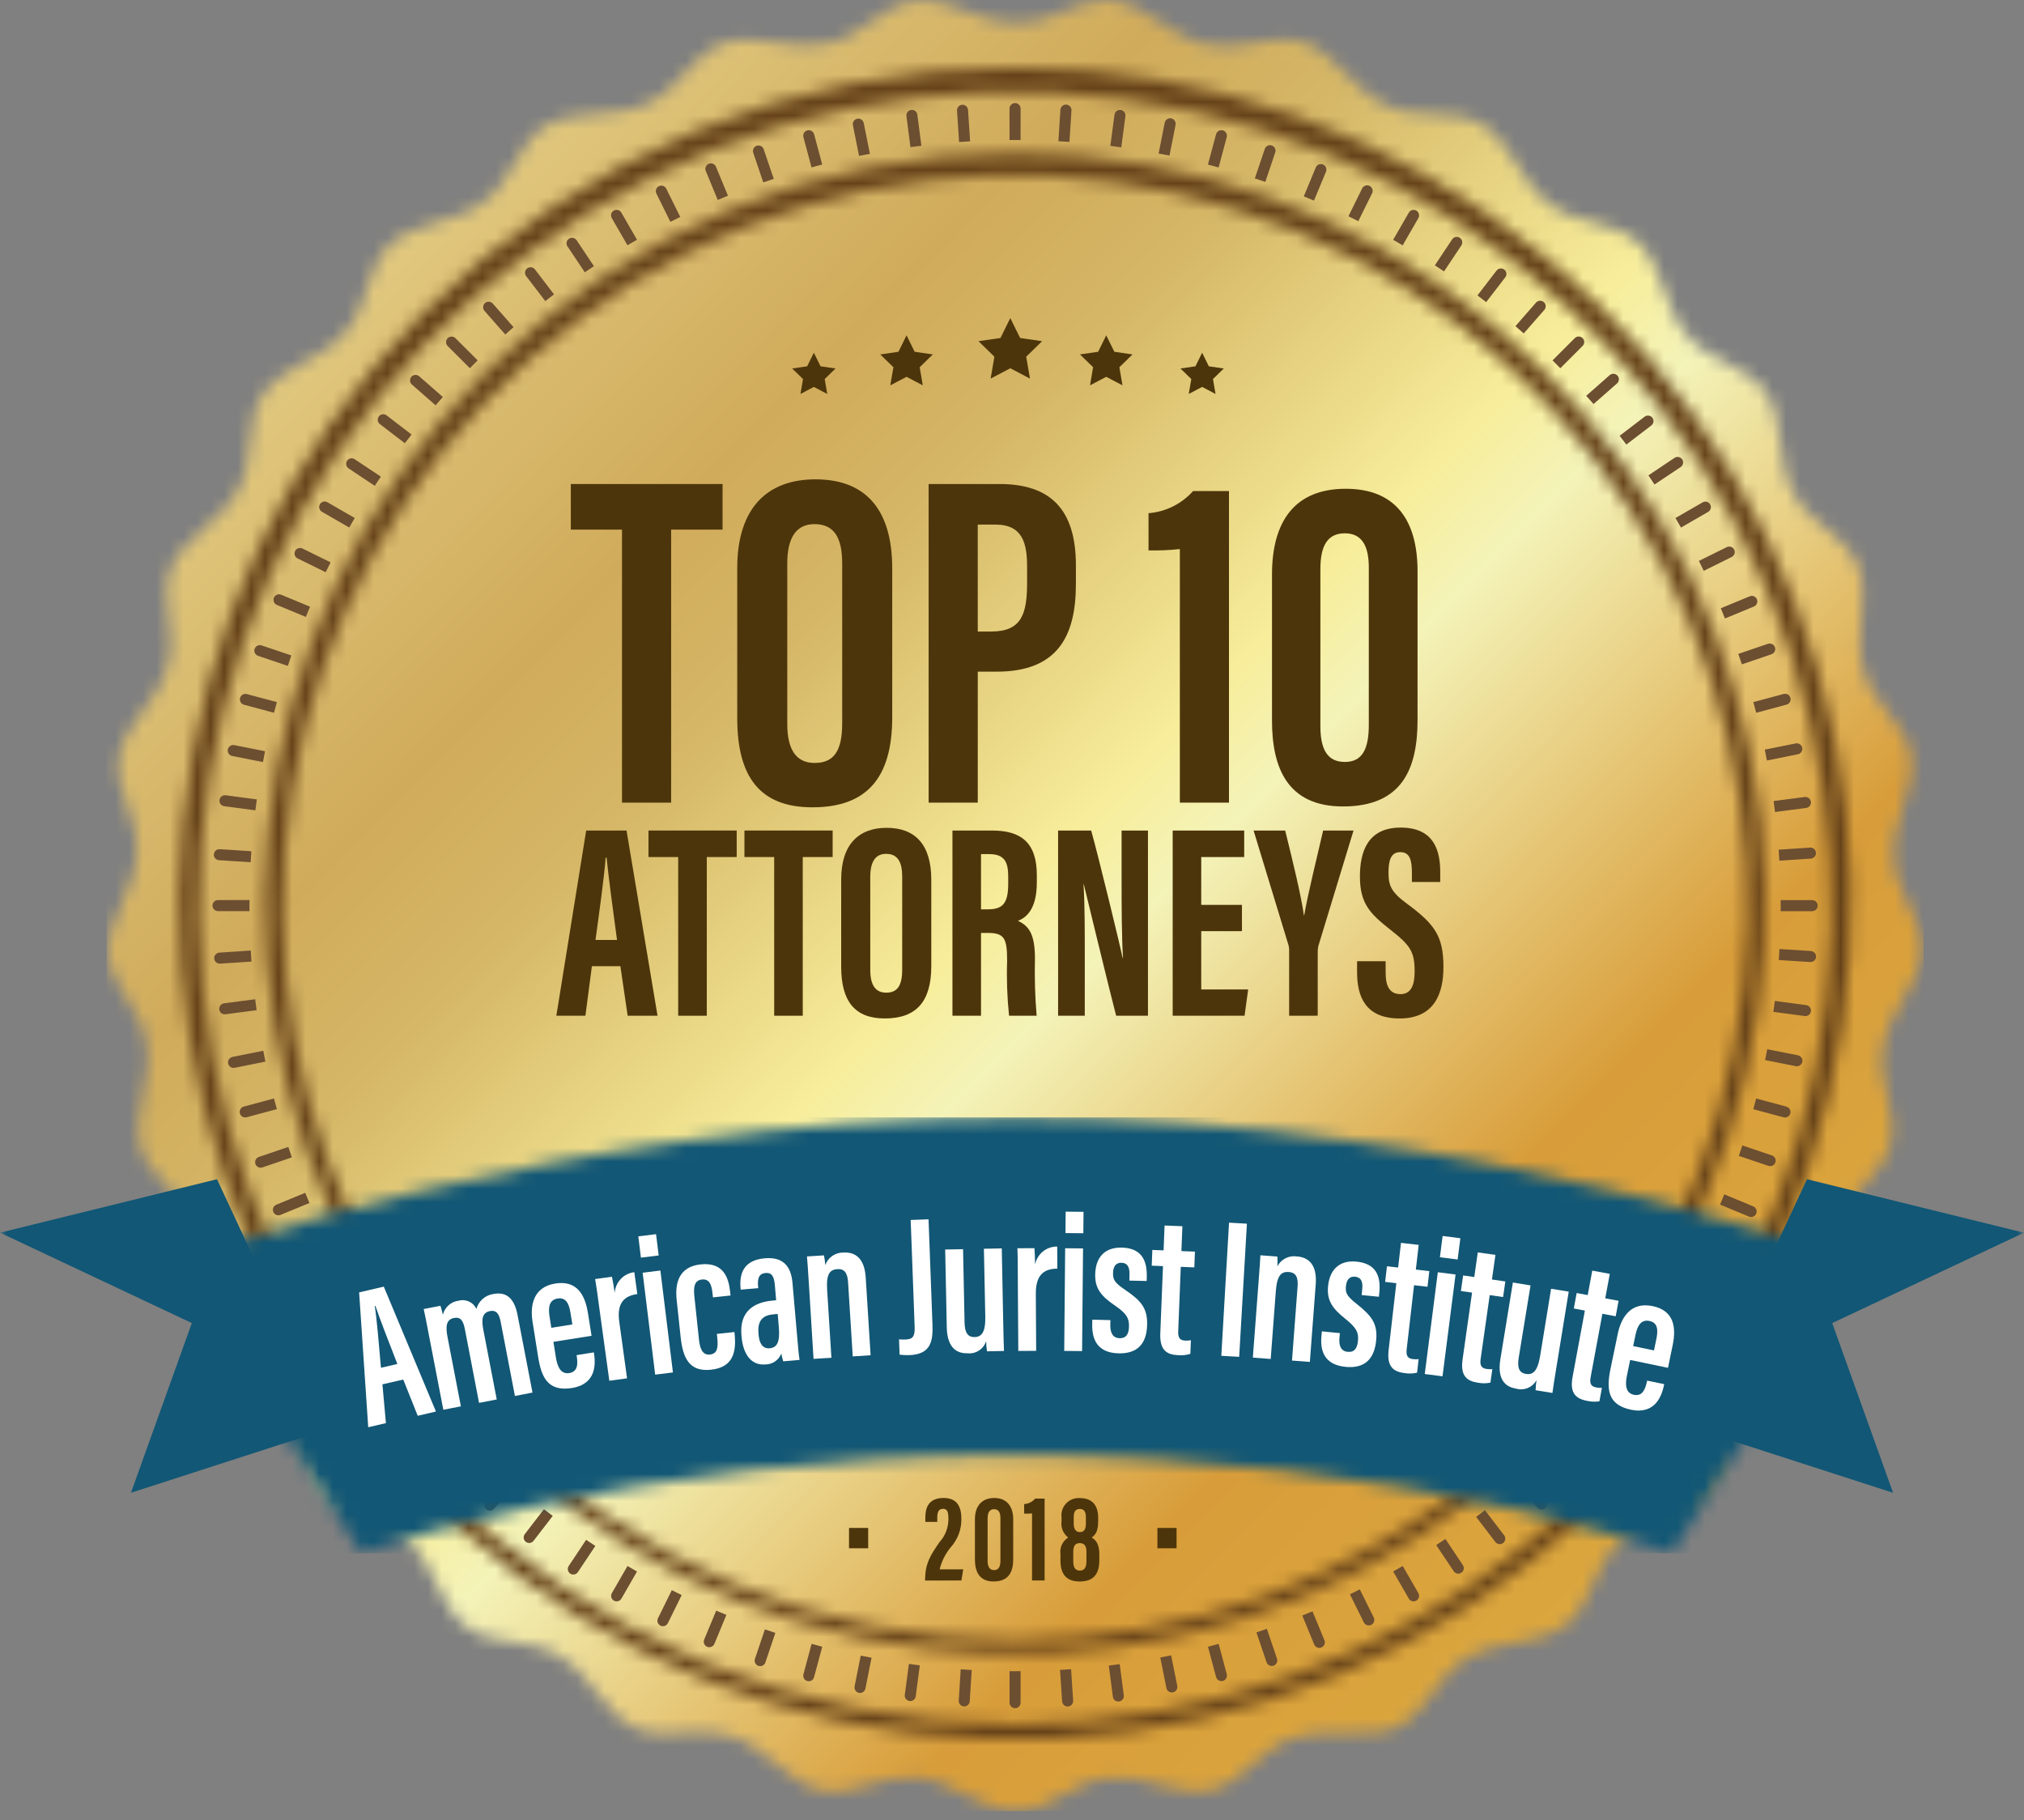 <svg width="149" height="134" viewBox="0 0 149 134" fill="none" xmlns="http://www.w3.org/2000/svg">
<rect x="0" y="0" width="149" height="134" fill="#808080" stroke="none"/>
<g clip-path="url(#clip0_84_772)">
<mask id="mask0_84_772" style="mask-type:luminance" maskUnits="userSpaceOnUse" x="7" y="0" width="135" height="134">
<path d="M78.281 0.851C77.226 1.382 76.066 1.67 74.885 1.695C73.63 1.661 72.395 1.377 71.252 0.86C69.957 0.383 68.662 -0.094 67.426 0.039C65.016 0.298 63.303 2.806 60.952 3.171C59.719 3.409 58.452 3.397 57.224 3.137C55.857 2.949 54.49 2.761 53.312 3.158C51.014 3.929 49.881 6.746 47.664 7.612C45.534 8.755 42.277 7.994 40.2 9.241C38.123 10.488 37.62 13.484 35.641 14.807C33.803 16.382 30.461 16.336 28.7 18.002C26.939 19.668 27.094 22.7 25.442 24.416C23.99 26.352 20.716 27.027 19.354 29.03C17.993 31.034 18.796 33.964 17.555 35.996C16.549 38.195 13.496 39.558 12.598 41.809C11.7 44.061 13.112 46.747 12.336 48.997C11.827 51.364 9.138 53.351 8.745 55.742C8.352 58.134 10.311 60.453 10.036 62.822C10.046 65.242 7.848 67.759 7.977 70.18C8.105 72.601 10.517 74.445 10.759 76.813C11.29 79.176 9.684 82.106 10.331 84.442C10.978 86.777 13.728 88.062 14.474 90.321C15.499 92.514 14.562 95.723 15.696 97.865C16.83 100.006 19.792 100.67 21.005 102.718C22.479 104.638 22.252 107.972 23.82 109.82C25.387 111.669 28.424 111.679 30.049 113.418C31.901 114.976 32.397 118.281 34.327 119.75C36.256 121.218 39.22 120.576 41.181 121.924C43.324 123.052 44.52 126.171 46.719 127.19C47.847 127.713 49.128 127.634 50.402 127.554C51.569 127.389 52.758 127.486 53.883 127.838C56.216 128.476 58.056 131.268 60.423 131.789C61.637 132.059 62.867 131.707 64.095 131.356C65.2 130.944 66.383 130.783 67.558 130.885C69.976 131.004 72.372 133.336 74.796 133.338C77.221 133.341 79.192 131.034 81.568 130.919C82.819 130.817 84.077 130.966 85.269 131.358C86.609 131.692 87.948 132.027 89.163 131.76C91.531 131.241 92.962 128.565 95.259 127.939C96.458 127.571 97.718 127.447 98.966 127.572C100.345 127.61 101.727 127.648 102.857 127.126C105.058 126.11 105.879 123.189 107.989 122.087C109.988 120.72 113.305 121.126 115.235 119.662C117.165 118.199 117.34 115.165 119.163 113.637C120.821 111.872 124.149 111.555 125.719 109.71C127.289 107.864 126.808 104.867 128.26 102.983C129.501 100.902 132.682 99.879 133.819 97.738C134.955 95.597 133.842 92.773 134.856 90.62C135.618 88.324 138.505 86.638 139.154 84.303C139.804 81.969 138.111 79.45 138.638 77.128C138.888 74.721 141.345 72.456 141.48 70.036C141.615 67.616 139.413 65.522 139.431 63.141C139.161 60.737 141.073 57.995 140.684 55.603C140.295 53.211 137.698 51.637 137.201 49.308C136.42 47.017 137.698 43.93 136.802 41.678C135.906 39.426 133.033 38.448 132.048 36.281C130.792 34.214 131.377 30.922 130.018 28.914C128.659 26.907 125.642 26.568 124.215 24.664C122.544 22.91 122.407 19.574 120.649 17.905C118.892 16.237 115.873 16.557 114.072 15.004C112.062 13.654 111.209 10.422 109.134 9.17C107.06 7.918 104.178 8.88 102.084 7.75C99.828 6.865 98.305 3.891 96.01 3.114C94.831 2.718 93.567 2.934 92.314 3.151C91.171 3.442 89.978 3.474 88.821 3.245C86.421 2.864 84.291 0.287 81.882 0.023C81.739 0.008 81.595 -0 81.452 -2.46601e-07C80.35 0.078 79.274 0.367 78.281 0.851Z" fill="white"/>
</mask>
<g mask="url(#mask0_84_772)">
<path d="M7.847 -0.095H141.61V133.338H7.847V-0.095Z" fill="url(#paint0_linear_84_772)"/>
</g>
<mask id="mask1_84_772" style="mask-type:luminance" maskUnits="userSpaceOnUse" x="0" y="0" width="149" height="134">
<path d="M0 0H149V133.336H0V0Z" fill="white"/>
</mask>
<g mask="url(#mask1_84_772)">
<path fill-rule="evenodd" clip-rule="evenodd" d="M79.001 125.193C79.004 125.246 78.997 125.3 78.98 125.35C78.962 125.401 78.935 125.447 78.9 125.487C78.865 125.527 78.822 125.56 78.774 125.583C78.726 125.607 78.674 125.621 78.621 125.624C78.567 125.627 78.514 125.62 78.464 125.603C78.413 125.585 78.367 125.558 78.327 125.523C78.287 125.488 78.254 125.445 78.231 125.397C78.207 125.349 78.193 125.297 78.19 125.244L78.035 122.93C78.307 122.917 78.577 122.9 78.85 122.88L79.001 125.193ZM75.133 123.025V125.343C75.133 125.451 75.091 125.554 75.014 125.631C74.938 125.707 74.834 125.75 74.726 125.75C74.618 125.75 74.515 125.707 74.438 125.631C74.362 125.554 74.319 125.451 74.319 125.343V123.025C74.456 123.025 74.59 123.029 74.728 123.029C74.865 123.029 74.998 123.025 75.133 123.025ZM71.535 122.939L71.388 125.251C71.378 125.356 71.328 125.453 71.248 125.522C71.168 125.591 71.064 125.625 70.959 125.619C70.853 125.613 70.755 125.565 70.684 125.487C70.612 125.409 70.575 125.307 70.578 125.201L70.725 122.887C70.995 122.908 71.264 122.924 71.535 122.939ZM67.714 122.597L67.41 124.887C67.393 124.991 67.336 125.084 67.251 125.146C67.166 125.209 67.061 125.236 66.957 125.222C66.852 125.209 66.758 125.155 66.692 125.073C66.626 124.991 66.595 124.886 66.605 124.782L66.91 122.489C67.179 122.526 67.447 122.564 67.714 122.597ZM64.16 122.033L63.711 124.3C63.69 124.406 63.628 124.499 63.539 124.56C63.45 124.62 63.34 124.642 63.234 124.622C63.128 124.601 63.035 124.54 62.974 124.45C62.914 124.361 62.891 124.251 62.912 124.145L63.363 121.882C63.627 121.936 63.894 121.983 64.16 122.034M60.531 121.225L59.934 123.449C59.922 123.502 59.899 123.553 59.867 123.597C59.835 123.641 59.795 123.678 59.748 123.707C59.701 123.735 59.649 123.753 59.595 123.761C59.541 123.769 59.486 123.765 59.434 123.751C59.381 123.737 59.331 123.712 59.288 123.679C59.245 123.645 59.21 123.603 59.183 123.555C59.157 123.508 59.14 123.455 59.135 123.401C59.129 123.346 59.135 123.291 59.151 123.239L59.747 121.012C60.008 121.082 60.269 121.156 60.531 121.225ZM57.078 120.207L56.342 122.39C56.305 122.489 56.231 122.571 56.136 122.617C56.041 122.662 55.931 122.669 55.831 122.635C55.73 122.602 55.647 122.53 55.599 122.436C55.551 122.342 55.541 122.232 55.572 122.131L56.309 119.947C56.565 120.035 56.821 120.122 57.078 120.207ZM53.475 118.88L52.592 121.01C52.55 121.109 52.471 121.188 52.371 121.23C52.271 121.271 52.159 121.27 52.059 121.229C51.959 121.187 51.88 121.108 51.839 121.008C51.798 120.908 51.798 120.796 51.84 120.696L52.724 118.571C52.974 118.676 53.225 118.776 53.475 118.88M50.185 117.421L49.166 119.489C49.118 119.585 49.034 119.659 48.932 119.693C48.83 119.728 48.719 119.721 48.622 119.673C48.526 119.625 48.452 119.541 48.418 119.439C48.383 119.337 48.39 119.226 48.438 119.129L49.457 117.062C49.7 117.181 49.94 117.305 50.185 117.423M46.895 115.688L45.741 117.693C45.686 117.783 45.598 117.848 45.495 117.874C45.393 117.9 45.284 117.886 45.192 117.833C45.101 117.78 45.033 117.694 45.004 117.592C44.975 117.49 44.987 117.381 45.038 117.288L46.194 115.283C46.425 115.419 46.659 115.554 46.895 115.689M43.825 113.809L42.543 115.73C42.514 115.774 42.476 115.812 42.432 115.842C42.388 115.872 42.338 115.893 42.286 115.903C42.234 115.914 42.18 115.914 42.127 115.904C42.075 115.894 42.026 115.873 41.981 115.844C41.937 115.814 41.899 115.777 41.869 115.732C41.839 115.688 41.818 115.639 41.808 115.587C41.797 115.534 41.797 115.481 41.807 115.428C41.817 115.376 41.838 115.326 41.867 115.282L43.15 113.356C43.373 113.508 43.601 113.655 43.827 113.804M40.691 111.595L39.277 113.431C39.245 113.473 39.204 113.508 39.158 113.535C39.111 113.561 39.06 113.578 39.007 113.585C38.954 113.592 38.901 113.588 38.849 113.574C38.798 113.56 38.749 113.536 38.707 113.503C38.665 113.471 38.63 113.43 38.603 113.384C38.577 113.337 38.56 113.286 38.553 113.233C38.546 113.181 38.55 113.127 38.564 113.075C38.578 113.024 38.602 112.976 38.635 112.933L40.045 111.1C40.259 111.266 40.473 111.43 40.689 111.593M37.892 109.328L36.366 111.072C36.295 111.153 36.195 111.202 36.088 111.209C35.98 111.216 35.874 111.18 35.793 111.109C35.712 111.038 35.663 110.938 35.656 110.831C35.649 110.723 35.684 110.618 35.755 110.537L37.285 108.79C37.485 108.971 37.687 109.153 37.892 109.328ZM35.161 106.806L33.521 108.446C33.484 108.484 33.439 108.513 33.39 108.534C33.34 108.554 33.288 108.565 33.234 108.564C33.181 108.564 33.128 108.554 33.079 108.533C33.03 108.513 32.985 108.483 32.947 108.445C32.91 108.407 32.88 108.363 32.859 108.313C32.839 108.264 32.829 108.211 32.829 108.158C32.829 108.104 32.84 108.052 32.86 108.002C32.88 107.953 32.91 107.909 32.948 107.871L34.587 106.23C34.779 106.424 34.97 106.617 35.161 106.806ZM32.681 104.2L30.939 105.732C30.899 105.767 30.853 105.795 30.802 105.813C30.751 105.83 30.698 105.838 30.644 105.835C30.591 105.831 30.538 105.818 30.49 105.794C30.442 105.771 30.399 105.738 30.363 105.697C30.328 105.657 30.301 105.61 30.284 105.56C30.266 105.509 30.259 105.455 30.263 105.401C30.267 105.348 30.281 105.296 30.305 105.248C30.329 105.2 30.362 105.157 30.403 105.122L32.142 103.59C32.319 103.796 32.502 103.998 32.681 104.2ZM30.222 101.252L28.383 102.662C28.297 102.724 28.191 102.751 28.086 102.735C27.981 102.72 27.886 102.664 27.822 102.58C27.758 102.495 27.729 102.389 27.742 102.284C27.755 102.179 27.808 102.083 27.891 102.017L29.729 100.609C29.892 100.824 30.056 101.039 30.223 101.252M28.103 98.344L26.181 99.63C26.137 99.659 26.087 99.68 26.035 99.69C25.983 99.701 25.929 99.701 25.877 99.69C25.825 99.68 25.775 99.659 25.731 99.63C25.686 99.6 25.648 99.562 25.619 99.518C25.589 99.474 25.569 99.424 25.558 99.372C25.548 99.32 25.548 99.266 25.558 99.214C25.569 99.162 25.589 99.112 25.619 99.068C25.648 99.023 25.686 98.985 25.731 98.956L27.654 97.67C27.803 97.896 27.952 98.121 28.103 98.344ZM26.116 95.201L24.111 96.358C24.065 96.384 24.014 96.401 23.962 96.408C23.909 96.415 23.855 96.411 23.804 96.397C23.753 96.383 23.705 96.36 23.663 96.327C23.62 96.295 23.585 96.254 23.559 96.208C23.532 96.162 23.515 96.111 23.509 96.058C23.502 96.006 23.505 95.952 23.519 95.901C23.533 95.85 23.557 95.802 23.59 95.759C23.622 95.717 23.662 95.682 23.709 95.656L25.708 94.502C25.841 94.736 25.979 94.97 26.116 95.201ZM24.39 92.043L22.322 93.068C22.226 93.115 22.114 93.123 22.013 93.088C21.911 93.054 21.827 92.981 21.779 92.884C21.731 92.788 21.724 92.676 21.758 92.575C21.793 92.473 21.866 92.389 21.963 92.341L24.03 91.318C24.149 91.561 24.27 91.802 24.392 92.043M22.778 88.561L20.648 89.438C20.548 89.479 20.436 89.478 20.337 89.437C20.238 89.395 20.159 89.316 20.118 89.216C20.077 89.116 20.078 89.004 20.119 88.905C20.161 88.806 20.24 88.727 20.34 88.686L22.47 87.809C22.571 88.06 22.672 88.31 22.778 88.561ZM21.486 85.201L19.306 85.944C19.205 85.974 19.096 85.964 19.003 85.916C18.909 85.868 18.838 85.785 18.804 85.685C18.77 85.585 18.776 85.476 18.821 85.381C18.866 85.285 18.945 85.211 19.044 85.174L21.225 84.432C21.311 84.689 21.399 84.945 21.486 85.201ZM20.382 81.65L18.154 82.247C18.05 82.275 17.939 82.259 17.847 82.205C17.754 82.151 17.686 82.063 17.658 81.959C17.631 81.855 17.645 81.745 17.699 81.651C17.752 81.558 17.84 81.49 17.944 81.462L20.17 80.865C20.237 81.129 20.309 81.389 20.382 81.65ZM19.538 78.152L17.275 78.606C17.222 78.617 17.168 78.617 17.116 78.606C17.063 78.596 17.014 78.575 16.969 78.545C16.925 78.515 16.887 78.477 16.857 78.433C16.827 78.388 16.806 78.338 16.796 78.286C16.786 78.233 16.786 78.179 16.796 78.127C16.807 78.074 16.828 78.024 16.857 77.98C16.887 77.936 16.925 77.897 16.97 77.868C17.015 77.838 17.064 77.817 17.117 77.807L19.38 77.352C19.432 77.619 19.482 77.887 19.538 78.152ZM18.89 74.366L16.598 74.666C16.545 74.673 16.491 74.67 16.439 74.656C16.388 74.642 16.34 74.618 16.297 74.586C16.255 74.554 16.219 74.513 16.193 74.467C16.166 74.421 16.149 74.37 16.142 74.317C16.134 74.264 16.138 74.21 16.152 74.159C16.165 74.107 16.189 74.059 16.221 74.017C16.254 73.974 16.294 73.939 16.34 73.912C16.387 73.885 16.438 73.868 16.491 73.861L18.786 73.561C18.818 73.831 18.854 74.098 18.89 74.366ZM18.515 70.787L16.201 70.939C16.148 70.942 16.094 70.935 16.044 70.918C15.993 70.901 15.947 70.874 15.907 70.838C15.867 70.803 15.834 70.76 15.811 70.712C15.787 70.665 15.774 70.612 15.77 70.559C15.767 70.506 15.774 70.453 15.791 70.402C15.809 70.352 15.836 70.305 15.871 70.265C15.906 70.225 15.949 70.192 15.997 70.169C16.045 70.146 16.097 70.132 16.15 70.129L18.462 69.976C18.478 70.246 18.494 70.517 18.515 70.787ZM18.367 67.072H16.049C15.941 67.072 15.837 67.029 15.761 66.953C15.684 66.876 15.642 66.773 15.642 66.665C15.642 66.557 15.684 66.453 15.761 66.377C15.837 66.3 15.941 66.258 16.049 66.258H18.367C18.367 66.394 18.362 66.528 18.362 66.665C18.362 66.802 18.362 66.934 18.367 67.07M18.455 63.473L16.142 63.326C16.087 63.325 16.032 63.312 15.982 63.29C15.932 63.267 15.887 63.235 15.85 63.194C15.813 63.154 15.785 63.106 15.766 63.054C15.748 63.003 15.741 62.948 15.744 62.893C15.748 62.838 15.762 62.785 15.787 62.736C15.812 62.687 15.846 62.643 15.888 62.608C15.931 62.573 15.979 62.546 16.032 62.53C16.084 62.514 16.14 62.509 16.194 62.515L18.506 62.664C18.487 62.931 18.469 63.202 18.455 63.473ZM18.797 59.652L16.507 59.348C16.455 59.341 16.404 59.324 16.358 59.297C16.311 59.271 16.271 59.235 16.238 59.193C16.206 59.151 16.182 59.103 16.169 59.051C16.155 59 16.151 58.946 16.158 58.893C16.165 58.84 16.182 58.789 16.209 58.743C16.236 58.697 16.271 58.657 16.313 58.624C16.356 58.592 16.404 58.568 16.455 58.554C16.507 58.541 16.56 58.537 16.613 58.544L18.906 58.849C18.87 59.117 18.831 59.383 18.8 59.654M19.358 56.1L17.094 55.652C17.041 55.642 16.991 55.622 16.947 55.592C16.902 55.562 16.864 55.525 16.834 55.48C16.804 55.436 16.784 55.386 16.773 55.334C16.762 55.281 16.762 55.227 16.772 55.175C16.783 55.123 16.803 55.073 16.833 55.028C16.862 54.983 16.9 54.945 16.945 54.915C16.989 54.886 17.039 54.865 17.091 54.854C17.143 54.843 17.197 54.843 17.25 54.853L19.512 55.303C19.457 55.568 19.409 55.836 19.358 56.102M20.172 52.472L17.946 51.875C17.846 51.844 17.762 51.775 17.711 51.683C17.66 51.591 17.647 51.483 17.674 51.382C17.701 51.28 17.767 51.193 17.857 51.139C17.946 51.085 18.054 51.068 18.156 51.091L20.384 51.687C20.312 51.95 20.241 52.211 20.172 52.472ZM21.19 49.02L19.008 48.283C18.957 48.267 18.909 48.24 18.867 48.206C18.826 48.171 18.792 48.128 18.767 48.08C18.743 48.032 18.728 47.98 18.724 47.926C18.72 47.872 18.727 47.818 18.744 47.767C18.761 47.716 18.788 47.669 18.824 47.628C18.859 47.587 18.903 47.554 18.951 47.531C19 47.507 19.052 47.494 19.106 47.491C19.16 47.488 19.214 47.496 19.265 47.514L21.448 48.251C21.362 48.508 21.275 48.762 21.19 49.02ZM22.515 45.416L20.385 44.533C20.336 44.512 20.291 44.482 20.253 44.444C20.215 44.406 20.186 44.361 20.165 44.312C20.145 44.262 20.134 44.209 20.135 44.156C20.135 44.102 20.145 44.05 20.166 44C20.186 43.951 20.217 43.906 20.254 43.868C20.292 43.831 20.337 43.8 20.387 43.78C20.436 43.76 20.489 43.749 20.543 43.749C20.596 43.75 20.649 43.76 20.698 43.781L22.824 44.663C22.72 44.913 22.617 45.164 22.515 45.415M23.977 42.127L21.909 41.108C21.861 41.085 21.819 41.052 21.783 41.012C21.748 40.972 21.721 40.926 21.704 40.875C21.669 40.773 21.676 40.662 21.724 40.565C21.771 40.468 21.855 40.394 21.957 40.359C22.059 40.325 22.17 40.332 22.267 40.379L24.338 41.398C24.217 41.642 24.095 41.883 23.975 42.127M25.709 38.835L23.71 37.68C23.662 37.655 23.62 37.62 23.586 37.578C23.552 37.536 23.527 37.487 23.512 37.435C23.497 37.383 23.493 37.328 23.499 37.275C23.506 37.221 23.523 37.169 23.55 37.122C23.577 37.075 23.613 37.034 23.656 37.001C23.699 36.969 23.748 36.945 23.801 36.931C23.853 36.918 23.908 36.915 23.962 36.924C24.015 36.932 24.067 36.95 24.113 36.979L26.117 38.135C25.98 38.368 25.842 38.601 25.709 38.835ZM27.59 35.765L25.663 34.484C25.573 34.424 25.511 34.331 25.49 34.226C25.468 34.12 25.49 34.01 25.55 33.92C25.609 33.831 25.702 33.768 25.808 33.747C25.914 33.726 26.024 33.747 26.113 33.807L28.037 35.089C27.886 35.312 27.739 35.539 27.59 35.765ZM29.805 32.629L27.966 31.22C27.924 31.188 27.888 31.147 27.862 31.101C27.835 31.055 27.818 31.004 27.811 30.951C27.804 30.898 27.808 30.845 27.822 30.793C27.836 30.742 27.86 30.694 27.892 30.651C27.924 30.609 27.965 30.574 28.011 30.547C28.057 30.521 28.108 30.504 28.161 30.497C28.214 30.49 28.268 30.494 28.319 30.507C28.37 30.521 28.419 30.545 28.461 30.578L30.296 31.988C30.129 32.203 29.966 32.417 29.803 32.631M32.066 29.836L30.324 28.308C30.284 28.273 30.251 28.23 30.227 28.183C30.204 28.135 30.19 28.083 30.186 28.03C30.183 27.977 30.19 27.924 30.207 27.873C30.224 27.823 30.25 27.776 30.285 27.736C30.32 27.696 30.363 27.663 30.411 27.64C30.458 27.616 30.51 27.602 30.563 27.599C30.616 27.595 30.67 27.602 30.72 27.619C30.77 27.636 30.817 27.663 30.857 27.698L32.603 29.227C32.424 29.429 32.242 29.63 32.066 29.836ZM34.588 27.106L32.95 25.465C32.877 25.388 32.837 25.286 32.838 25.18C32.839 25.074 32.881 24.973 32.956 24.898C33.031 24.823 33.132 24.78 33.238 24.778C33.344 24.776 33.446 24.816 33.523 24.889L35.163 26.529C34.972 26.721 34.781 26.913 34.589 27.107M37.197 24.624L35.665 22.885C35.594 22.804 35.557 22.698 35.564 22.591C35.571 22.483 35.62 22.383 35.701 22.311C35.781 22.24 35.887 22.203 35.995 22.21C36.103 22.216 36.203 22.266 36.275 22.346L37.805 24.085C37.6 24.264 37.397 24.444 37.197 24.624ZM40.142 22.164L38.734 20.326C38.702 20.284 38.678 20.235 38.664 20.184C38.651 20.132 38.647 20.079 38.654 20.026C38.661 19.973 38.679 19.922 38.706 19.876C38.732 19.83 38.768 19.789 38.81 19.757C38.853 19.725 38.901 19.701 38.953 19.687C39.004 19.674 39.058 19.67 39.111 19.677C39.163 19.684 39.214 19.702 39.261 19.728C39.307 19.755 39.347 19.791 39.38 19.833L40.786 21.671C40.57 21.835 40.355 21.998 40.143 22.164M43.052 20.045L41.765 18.122C41.711 18.033 41.693 17.926 41.716 17.824C41.739 17.722 41.8 17.633 41.886 17.575C41.973 17.517 42.079 17.494 42.182 17.512C42.285 17.53 42.377 17.587 42.439 17.671L43.725 19.596C43.5 19.744 43.274 19.893 43.052 20.045ZM46.194 18.058L45.037 16.053C45.011 16.007 44.993 15.956 44.987 15.903C44.98 15.85 44.983 15.797 44.997 15.745C45.011 15.694 45.035 15.646 45.068 15.604C45.1 15.561 45.141 15.526 45.187 15.5C45.233 15.473 45.284 15.456 45.337 15.449C45.39 15.442 45.444 15.446 45.495 15.46C45.546 15.474 45.594 15.498 45.637 15.53C45.679 15.563 45.714 15.603 45.741 15.65L46.894 17.649C46.659 17.782 46.425 17.919 46.194 18.056M49.35 16.329L48.328 14.261C48.302 14.213 48.286 14.161 48.282 14.107C48.277 14.053 48.283 13.998 48.299 13.947C48.316 13.895 48.343 13.847 48.378 13.806C48.413 13.765 48.457 13.731 48.505 13.707C48.554 13.683 48.607 13.669 48.661 13.665C48.715 13.662 48.77 13.67 48.821 13.688C48.872 13.706 48.919 13.735 48.959 13.771C48.999 13.808 49.031 13.852 49.054 13.902L50.078 15.969C49.834 16.089 49.593 16.209 49.35 16.331M52.835 14.716L51.958 12.586C51.917 12.486 51.917 12.375 51.959 12.275C52 12.176 52.08 12.097 52.179 12.056C52.279 12.015 52.391 12.016 52.49 12.057C52.59 12.099 52.668 12.178 52.709 12.278L53.59 14.408C53.34 14.511 53.089 14.611 52.838 14.715M56.192 13.429L55.45 11.246C55.416 11.144 55.423 11.032 55.471 10.935C55.518 10.839 55.602 10.765 55.704 10.731C55.806 10.696 55.918 10.704 56.015 10.751C56.111 10.799 56.185 10.883 56.219 10.985L56.961 13.166C56.704 13.252 56.447 13.341 56.192 13.429ZM59.743 12.324L59.146 10.096C59.132 10.045 59.128 9.991 59.135 9.938C59.142 9.885 59.159 9.834 59.185 9.788C59.212 9.741 59.247 9.701 59.29 9.668C59.332 9.636 59.38 9.612 59.432 9.599C59.484 9.585 59.538 9.581 59.591 9.588C59.644 9.595 59.696 9.612 59.742 9.639C59.789 9.666 59.83 9.701 59.862 9.744C59.895 9.786 59.919 9.835 59.933 9.887L60.528 12.11C60.266 12.179 60.005 12.251 59.744 12.324M63.241 11.478L62.788 9.216C62.767 9.111 62.789 9.001 62.849 8.912C62.909 8.822 63.002 8.76 63.107 8.739C63.213 8.718 63.323 8.74 63.412 8.8C63.502 8.86 63.564 8.953 63.585 9.059L64.04 11.323C63.775 11.375 63.507 11.424 63.241 11.478ZM67.026 10.832L66.727 8.539C66.716 8.434 66.747 8.33 66.812 8.247C66.878 8.164 66.973 8.11 67.077 8.096C67.182 8.082 67.288 8.11 67.372 8.172C67.457 8.235 67.514 8.328 67.531 8.432L67.83 10.728C67.563 10.761 67.295 10.798 67.026 10.832ZM70.605 10.456L70.453 8.144C70.449 8.091 70.457 8.037 70.474 7.987C70.491 7.937 70.518 7.89 70.554 7.85C70.589 7.81 70.632 7.777 70.68 7.754C70.728 7.731 70.78 7.717 70.833 7.714C70.886 7.71 70.939 7.718 70.99 7.735C71.04 7.752 71.087 7.779 71.127 7.815C71.167 7.85 71.199 7.893 71.223 7.941C71.246 7.989 71.26 8.041 71.263 8.094L71.416 10.405C71.146 10.419 70.876 10.436 70.605 10.456ZM74.318 10.311V7.993C74.318 7.885 74.361 7.781 74.437 7.705C74.513 7.629 74.617 7.586 74.725 7.586C74.833 7.586 74.937 7.629 75.013 7.705C75.089 7.781 75.132 7.885 75.132 7.993V10.311C74.996 10.311 74.861 10.306 74.726 10.306C74.592 10.306 74.455 10.306 74.318 10.311ZM77.916 10.397L78.063 8.084C78.07 7.976 78.12 7.875 78.201 7.803C78.282 7.732 78.388 7.696 78.496 7.702C78.604 7.709 78.705 7.759 78.777 7.84C78.848 7.921 78.885 8.027 78.878 8.135L78.729 10.449C78.459 10.429 78.191 10.412 77.919 10.396M81.74 10.738L82.045 8.448C82.052 8.395 82.069 8.344 82.095 8.298C82.122 8.252 82.157 8.211 82.2 8.179C82.242 8.146 82.29 8.123 82.341 8.109C82.393 8.095 82.447 8.091 82.499 8.098C82.552 8.105 82.603 8.122 82.649 8.149C82.695 8.176 82.736 8.211 82.768 8.253C82.801 8.296 82.825 8.344 82.838 8.395C82.852 8.447 82.856 8.5 82.849 8.553L82.544 10.847C82.277 10.81 82.009 10.773 81.74 10.738ZM85.293 11.302L85.743 9.037C85.753 8.985 85.773 8.935 85.803 8.89C85.832 8.846 85.87 8.807 85.914 8.778C85.959 8.748 86.008 8.727 86.061 8.716C86.113 8.705 86.167 8.705 86.219 8.715C86.272 8.725 86.322 8.746 86.366 8.775C86.411 8.805 86.449 8.843 86.479 8.887C86.509 8.931 86.53 8.981 86.54 9.033C86.551 9.086 86.552 9.14 86.541 9.192L86.093 11.455C85.826 11.4 85.56 11.351 85.293 11.302ZM88.924 12.113L89.521 9.889C89.534 9.837 89.558 9.788 89.59 9.745C89.623 9.703 89.663 9.667 89.71 9.64C89.756 9.613 89.807 9.595 89.86 9.588C89.913 9.581 89.967 9.585 90.019 9.598C90.071 9.612 90.12 9.636 90.162 9.669C90.204 9.702 90.24 9.742 90.267 9.789C90.293 9.835 90.311 9.887 90.317 9.94C90.324 9.993 90.32 10.047 90.306 10.099L89.71 12.327C89.449 12.254 89.188 12.182 88.924 12.113ZM92.377 13.133L93.115 10.95C93.152 10.852 93.226 10.772 93.32 10.727C93.415 10.682 93.524 10.676 93.623 10.709C93.722 10.742 93.805 10.813 93.854 10.906C93.903 10.999 93.913 11.107 93.884 11.207L93.146 13.391C92.891 13.305 92.634 13.216 92.377 13.133ZM95.98 14.458L96.863 12.328C96.883 12.279 96.913 12.234 96.951 12.196C96.989 12.158 97.033 12.128 97.083 12.108C97.132 12.087 97.185 12.077 97.239 12.077C97.292 12.077 97.345 12.088 97.394 12.109C97.493 12.15 97.572 12.229 97.614 12.329C97.655 12.428 97.656 12.54 97.615 12.639L96.73 14.766C96.48 14.659 96.229 14.56 95.978 14.457M99.268 15.92L100.286 13.853C100.337 13.761 100.421 13.692 100.521 13.661C100.621 13.63 100.729 13.638 100.823 13.685C100.917 13.731 100.989 13.812 101.025 13.911C101.061 14.009 101.057 14.118 101.015 14.214L99.994 16.281C99.753 16.156 99.51 16.038 99.268 15.92ZM102.559 17.653L103.712 15.654C103.765 15.561 103.853 15.492 103.957 15.464C104.061 15.436 104.171 15.45 104.265 15.503C104.358 15.556 104.426 15.644 104.454 15.748C104.483 15.852 104.469 15.962 104.416 16.056L103.259 18.06C103.027 17.923 102.792 17.787 102.559 17.653ZM105.628 19.532L106.911 17.607C106.972 17.521 107.064 17.463 107.168 17.444C107.271 17.424 107.378 17.446 107.466 17.505C107.554 17.563 107.616 17.653 107.638 17.756C107.661 17.858 107.643 17.966 107.588 18.056L106.306 19.98C106.082 19.829 105.854 19.681 105.628 19.532ZM108.765 21.747L110.177 19.911C110.244 19.829 110.34 19.776 110.445 19.764C110.55 19.752 110.656 19.781 110.74 19.846C110.823 19.91 110.879 20.005 110.894 20.11C110.909 20.215 110.882 20.321 110.82 20.406L109.408 22.24C109.195 22.075 108.981 21.91 108.765 21.747ZM111.562 24.009L113.086 22.267C113.158 22.19 113.257 22.145 113.362 22.139C113.467 22.134 113.57 22.17 113.65 22.239C113.729 22.308 113.778 22.405 113.788 22.51C113.797 22.615 113.765 22.719 113.699 22.801L112.17 24.547C111.968 24.367 111.767 24.186 111.562 24.009M114.292 26.531L115.932 24.89C115.97 24.853 116.014 24.823 116.064 24.802C116.113 24.782 116.166 24.772 116.219 24.772C116.273 24.772 116.326 24.782 116.375 24.803C116.424 24.823 116.469 24.853 116.507 24.891C116.545 24.929 116.574 24.974 116.595 25.023C116.615 25.073 116.626 25.125 116.626 25.179C116.626 25.232 116.615 25.285 116.595 25.334C116.574 25.384 116.544 25.428 116.506 25.466L114.866 27.108C114.678 26.915 114.483 26.723 114.292 26.531M116.772 29.138L118.514 27.605C118.596 27.539 118.7 27.507 118.805 27.516C118.909 27.525 119.006 27.574 119.076 27.653C119.145 27.732 119.181 27.835 119.176 27.94C119.172 28.045 119.127 28.144 119.051 28.216L117.312 29.744C117.135 29.541 116.953 29.34 116.772 29.138ZM119.233 32.082L121.073 30.675C121.115 30.643 121.164 30.619 121.215 30.606C121.267 30.592 121.32 30.588 121.373 30.596C121.426 30.602 121.477 30.62 121.523 30.647C121.569 30.673 121.609 30.709 121.641 30.751C121.674 30.793 121.697 30.842 121.711 30.893C121.725 30.945 121.728 30.998 121.721 31.051C121.714 31.104 121.697 31.154 121.67 31.201C121.643 31.247 121.608 31.287 121.566 31.319L119.726 32.728C119.565 32.512 119.4 32.298 119.234 32.082M121.354 34.992L123.274 33.706C123.364 33.646 123.474 33.624 123.579 33.645C123.685 33.666 123.778 33.728 123.838 33.818C123.898 33.907 123.919 34.017 123.899 34.122C123.878 34.228 123.816 34.321 123.726 34.381L121.799 35.668C121.65 35.444 121.503 35.218 121.351 34.995M123.338 38.137L125.343 36.981C125.436 36.927 125.547 36.912 125.65 36.94C125.754 36.968 125.843 37.036 125.896 37.129C125.95 37.222 125.964 37.333 125.937 37.436C125.909 37.54 125.841 37.629 125.748 37.682L123.748 38.837C123.613 38.602 123.478 38.37 123.341 38.137M125.067 41.294L127.134 40.27C127.23 40.227 127.339 40.223 127.438 40.258C127.537 40.294 127.618 40.366 127.665 40.46C127.711 40.555 127.719 40.663 127.688 40.763C127.656 40.864 127.586 40.947 127.494 40.998L125.426 42.022C125.308 41.776 125.186 41.535 125.066 41.294M126.68 44.778L128.81 43.898C128.859 43.878 128.912 43.868 128.965 43.868C129.019 43.868 129.071 43.879 129.12 43.9C129.17 43.921 129.214 43.951 129.252 43.989C129.289 44.027 129.319 44.072 129.339 44.121C129.359 44.17 129.369 44.223 129.369 44.276C129.368 44.33 129.357 44.383 129.337 44.432C129.316 44.481 129.286 44.525 129.248 44.563C129.21 44.6 129.165 44.63 129.116 44.65L126.986 45.53C126.884 45.279 126.784 45.029 126.68 44.778ZM127.967 48.137L130.151 47.395C130.253 47.36 130.364 47.368 130.461 47.416C130.558 47.464 130.631 47.548 130.666 47.65C130.7 47.752 130.693 47.864 130.645 47.961C130.597 48.057 130.513 48.131 130.411 48.165L128.23 48.906C128.145 48.65 128.058 48.393 127.967 48.137ZM129.074 51.686L131.3 51.09C131.352 51.075 131.407 51.07 131.46 51.076C131.514 51.082 131.566 51.099 131.614 51.125C131.661 51.152 131.702 51.187 131.736 51.23C131.769 51.273 131.793 51.322 131.807 51.374C131.821 51.426 131.825 51.481 131.818 51.535C131.81 51.588 131.792 51.64 131.765 51.687C131.737 51.733 131.7 51.774 131.657 51.806C131.613 51.838 131.564 51.861 131.511 51.874L129.284 52.472C129.216 52.21 129.146 51.949 129.074 51.686ZM129.918 55.185L132.18 54.731C132.233 54.719 132.288 54.717 132.342 54.726C132.396 54.735 132.448 54.755 132.494 54.785C132.54 54.814 132.58 54.853 132.611 54.898C132.641 54.943 132.663 54.994 132.674 55.048C132.684 55.102 132.684 55.157 132.673 55.211C132.662 55.264 132.64 55.315 132.609 55.36C132.577 55.405 132.537 55.443 132.491 55.472C132.445 55.501 132.393 55.521 132.339 55.529L130.074 55.984C130.022 55.717 129.973 55.451 129.918 55.185ZM130.564 58.97L132.859 58.672C132.965 58.658 133.073 58.687 133.158 58.752C133.244 58.818 133.299 58.914 133.314 59.021C133.328 59.127 133.299 59.235 133.233 59.32C133.168 59.406 133.071 59.462 132.965 59.476L130.67 59.776C130.639 59.506 130.602 59.238 130.564 58.97ZM130.94 62.55L133.253 62.397C133.361 62.39 133.467 62.426 133.547 62.498C133.628 62.569 133.677 62.669 133.684 62.777C133.691 62.884 133.655 62.99 133.583 63.071C133.512 63.151 133.412 63.201 133.304 63.207L130.991 63.36C130.976 63.09 130.961 62.82 130.94 62.55ZM131.086 66.263H133.404C133.512 66.263 133.615 66.305 133.692 66.382C133.768 66.458 133.811 66.562 133.811 66.67C133.811 66.778 133.768 66.881 133.692 66.958C133.615 67.034 133.512 67.077 133.404 67.077H131.086C131.086 66.941 131.092 66.807 131.092 66.672C131.092 66.536 131.086 66.401 131.086 66.264M130.998 69.863L133.311 70.01C133.364 70.013 133.416 70.027 133.464 70.051C133.512 70.074 133.555 70.107 133.59 70.147C133.625 70.187 133.653 70.233 133.67 70.284C133.687 70.334 133.694 70.388 133.691 70.441C133.688 70.494 133.674 70.546 133.65 70.594C133.627 70.642 133.594 70.685 133.554 70.72C133.514 70.755 133.468 70.782 133.417 70.8C133.367 70.817 133.314 70.824 133.26 70.821L130.949 70.673C130.966 70.404 130.983 70.134 130.998 69.863ZM130.656 73.684L132.949 73.99C133.003 73.995 133.056 74.011 133.104 74.037C133.152 74.063 133.194 74.098 133.228 74.141C133.262 74.183 133.287 74.233 133.302 74.285C133.316 74.338 133.32 74.392 133.313 74.447C133.306 74.501 133.288 74.553 133.26 74.6C133.232 74.647 133.196 74.687 133.152 74.72C133.108 74.752 133.058 74.775 133.005 74.788C132.952 74.8 132.897 74.802 132.843 74.793L130.548 74.49C130.586 74.222 130.624 73.956 130.655 73.685M130.097 77.241L132.362 77.688C132.468 77.709 132.561 77.771 132.621 77.86C132.682 77.95 132.704 78.059 132.683 78.165C132.663 78.271 132.601 78.365 132.511 78.425C132.422 78.485 132.312 78.507 132.206 78.487L129.943 78.038C129.998 77.774 130.046 77.506 130.097 77.241ZM129.282 80.869L131.509 81.466C131.613 81.494 131.702 81.562 131.756 81.656C131.81 81.749 131.825 81.86 131.797 81.965C131.769 82.069 131.7 82.157 131.607 82.211C131.513 82.265 131.402 82.28 131.298 82.252L129.072 81.655C129.144 81.394 129.215 81.134 129.282 80.869ZM128.266 84.322L130.449 85.06C130.549 85.096 130.631 85.17 130.677 85.265C130.723 85.361 130.73 85.47 130.696 85.571C130.662 85.671 130.59 85.754 130.496 85.803C130.401 85.851 130.292 85.86 130.191 85.828L128.006 85.091C128.095 84.835 128.181 84.579 128.266 84.322ZM126.939 87.925L129.069 88.809C129.168 88.85 129.247 88.93 129.289 89.03C129.33 89.13 129.329 89.242 129.288 89.341C129.246 89.441 129.167 89.52 129.067 89.561C128.967 89.603 128.855 89.602 128.755 89.561L126.625 88.677C126.731 88.426 126.832 88.176 126.934 87.925M125.478 91.21L127.546 92.229C127.594 92.253 127.636 92.286 127.671 92.326C127.707 92.366 127.733 92.412 127.751 92.463C127.768 92.513 127.775 92.566 127.772 92.619C127.768 92.672 127.754 92.725 127.731 92.772C127.707 92.82 127.675 92.863 127.635 92.898C127.595 92.933 127.548 92.96 127.498 92.977C127.447 92.994 127.394 93.001 127.341 92.998C127.288 92.995 127.236 92.981 127.188 92.957L125.117 91.939C125.237 91.695 125.36 91.454 125.478 91.21M123.746 94.502L125.745 95.656C125.836 95.71 125.903 95.799 125.929 95.901C125.956 96.004 125.941 96.114 125.888 96.206C125.835 96.298 125.748 96.365 125.645 96.394C125.543 96.422 125.434 96.409 125.341 96.358L123.336 95.201C123.473 94.97 123.609 94.736 123.743 94.502M121.864 97.572L123.79 98.854C123.876 98.916 123.934 99.008 123.953 99.111C123.972 99.215 123.95 99.322 123.892 99.41C123.834 99.497 123.744 99.559 123.641 99.582C123.538 99.605 123.431 99.587 123.341 99.531L121.416 98.249C121.568 98.025 121.715 97.799 121.864 97.572M119.65 100.704L121.487 102.118C121.57 102.184 121.623 102.28 121.636 102.386C121.648 102.491 121.619 102.597 121.555 102.681C121.49 102.765 121.395 102.821 121.29 102.836C121.185 102.851 121.078 102.824 120.992 102.761L119.157 101.349C119.322 101.135 119.486 100.92 119.65 100.705M117.388 103.501L119.129 105.029C119.169 105.064 119.202 105.107 119.226 105.155C119.249 105.203 119.263 105.255 119.266 105.308C119.27 105.361 119.263 105.415 119.246 105.465C119.229 105.516 119.202 105.562 119.166 105.602C119.131 105.642 119.089 105.675 119.041 105.699C118.993 105.722 118.941 105.736 118.888 105.739C118.835 105.743 118.781 105.736 118.731 105.719C118.68 105.702 118.634 105.675 118.594 105.639L116.85 104.11C117.027 103.907 117.21 103.708 117.387 103.502M114.863 106.232L116.503 107.873C116.543 107.91 116.574 107.955 116.596 108.005C116.618 108.054 116.629 108.108 116.63 108.162C116.631 108.217 116.621 108.271 116.6 108.321C116.58 108.371 116.55 108.417 116.511 108.455C116.473 108.494 116.427 108.524 116.377 108.545C116.326 108.565 116.273 108.575 116.218 108.575C116.164 108.574 116.11 108.562 116.061 108.541C116.011 108.519 115.966 108.487 115.929 108.448L114.289 106.808C114.481 106.62 114.673 106.426 114.863 106.232ZM112.26 108.714L113.794 110.457C113.865 110.538 113.901 110.644 113.894 110.751C113.887 110.859 113.837 110.959 113.756 111.03C113.675 111.101 113.569 111.137 113.462 111.13C113.354 111.123 113.254 111.074 113.183 110.993L111.654 109.254C111.857 109.076 112.058 108.893 112.26 108.714ZM109.316 111.175L110.723 113.014C110.757 113.056 110.782 113.105 110.797 113.157C110.812 113.209 110.816 113.264 110.809 113.317C110.803 113.371 110.786 113.423 110.759 113.47C110.732 113.517 110.696 113.558 110.653 113.591C110.61 113.623 110.561 113.647 110.508 113.661C110.456 113.674 110.401 113.677 110.348 113.67C110.294 113.662 110.243 113.643 110.196 113.615C110.15 113.587 110.11 113.55 110.078 113.507L108.67 111.667C108.887 111.505 109.102 111.34 109.316 111.174M106.406 113.293L107.691 115.216C107.72 115.26 107.741 115.31 107.751 115.362C107.762 115.414 107.762 115.468 107.751 115.52C107.741 115.572 107.721 115.622 107.691 115.666C107.662 115.71 107.624 115.748 107.579 115.778C107.535 115.807 107.486 115.828 107.434 115.838C107.381 115.849 107.328 115.849 107.276 115.839C107.223 115.828 107.174 115.808 107.13 115.778C107.085 115.749 107.047 115.711 107.018 115.667L105.73 113.742C105.957 113.592 106.182 113.444 106.406 113.293ZM103.263 115.281L104.42 117.286C104.47 117.379 104.482 117.488 104.453 117.59C104.424 117.692 104.357 117.778 104.265 117.831C104.173 117.884 104.065 117.899 103.962 117.872C103.86 117.846 103.772 117.781 103.716 117.691L102.563 115.686C102.797 115.552 103.031 115.417 103.263 115.281ZM100.105 117.005L101.13 119.073C101.154 119.121 101.168 119.173 101.172 119.226C101.175 119.279 101.168 119.333 101.151 119.383C101.134 119.434 101.107 119.481 101.072 119.521C101.036 119.561 100.994 119.594 100.946 119.617C100.898 119.641 100.846 119.655 100.793 119.659C100.739 119.662 100.686 119.655 100.635 119.638C100.585 119.621 100.538 119.594 100.498 119.559C100.458 119.524 100.425 119.481 100.401 119.433L99.377 117.366C99.621 117.248 99.864 117.126 100.105 117.005ZM96.622 118.619L97.499 120.749C97.52 120.798 97.53 120.851 97.53 120.905C97.53 120.958 97.519 121.011 97.499 121.06C97.478 121.109 97.448 121.154 97.41 121.192C97.373 121.23 97.328 121.259 97.278 121.28C97.229 121.3 97.176 121.31 97.123 121.31C97.069 121.31 97.016 121.3 96.967 121.279C96.918 121.258 96.873 121.228 96.835 121.191C96.798 121.153 96.768 121.108 96.748 121.059L95.871 118.929C96.121 118.825 96.372 118.726 96.622 118.62M93.262 119.907L94.004 122.092C94.023 122.143 94.032 122.197 94.03 122.252C94.028 122.306 94.014 122.36 93.991 122.409C93.968 122.458 93.935 122.502 93.895 122.538C93.854 122.575 93.806 122.602 93.755 122.62C93.704 122.638 93.649 122.645 93.595 122.641C93.54 122.637 93.487 122.622 93.439 122.597C93.391 122.572 93.348 122.538 93.313 122.496C93.278 122.454 93.252 122.406 93.236 122.354L92.494 120.171C92.751 120.086 93.008 119.999 93.262 119.908M89.713 121.015L90.309 123.242C90.323 123.294 90.327 123.348 90.32 123.401C90.313 123.454 90.296 123.506 90.269 123.552C90.243 123.599 90.207 123.639 90.165 123.672C90.122 123.705 90.073 123.729 90.022 123.743C89.97 123.756 89.916 123.76 89.863 123.753C89.81 123.746 89.758 123.728 89.712 123.701C89.666 123.674 89.625 123.638 89.593 123.596C89.56 123.553 89.537 123.504 89.523 123.452L88.929 121.228C89.19 121.159 89.451 121.085 89.713 121.015ZM86.215 121.86L86.668 124.121C86.685 124.225 86.661 124.332 86.6 124.418C86.54 124.505 86.449 124.565 86.345 124.585C86.242 124.606 86.135 124.586 86.046 124.529C85.957 124.472 85.894 124.383 85.869 124.28L85.417 122.015C85.682 121.964 85.948 121.914 86.216 121.86M82.429 122.506L82.73 124.8C82.744 124.907 82.715 125.015 82.65 125.1C82.584 125.186 82.487 125.241 82.381 125.256C82.274 125.27 82.166 125.241 82.081 125.175C81.995 125.11 81.94 125.013 81.926 124.906L81.626 122.612C81.894 122.579 82.162 122.545 82.43 122.506" fill="#6C4E31"/>
</g>
<mask id="mask2_84_772" style="mask-type:luminance" maskUnits="userSpaceOnUse" x="19" y="11" width="111" height="111">
<path d="M36.519 104.873C27.719 96.037 22.253 84.424 21.052 72.01C19.852 59.597 22.991 47.151 29.936 36.792C36.88 26.434 47.2 18.802 59.139 15.197C71.077 11.592 83.897 12.236 95.414 17.02C106.931 21.804 116.434 30.432 122.304 41.435C128.175 52.438 130.05 65.136 127.611 77.367C125.172 89.597 118.569 100.604 108.926 108.513C99.284 116.422 87.198 120.745 74.727 120.745C67.627 120.745 60.597 119.344 54.04 116.62C47.483 113.896 41.529 109.904 36.519 104.873ZM35.608 27.551C26.596 36.598 20.998 48.49 19.767 61.2C18.537 73.911 21.75 86.656 28.86 97.263C35.97 107.871 46.537 115.687 58.762 119.379C70.986 123.072 84.113 122.413 95.906 117.514C107.7 112.616 117.431 103.782 123.443 92.515C129.455 81.248 131.375 68.246 128.878 55.723C126.381 43.199 119.62 31.928 109.746 23.829C99.873 15.73 87.498 11.304 74.727 11.304C67.458 11.303 60.26 12.737 53.547 15.525C46.834 18.314 40.738 22.4 35.608 27.551Z" fill="white"/>
</mask>
<g mask="url(#mask2_84_772)">
<path d="M-35.867 62.806L78.534 -43.927L185.267 70.474L70.866 177.207L-35.867 62.806Z" fill="url(#paint1_linear_84_772)"/>
</g>
<mask id="mask3_84_772" style="mask-type:luminance" maskUnits="userSpaceOnUse" x="13" y="4" width="124" height="125">
<path d="M32.144 109.249C22.336 99.401 16.244 86.458 14.906 72.623C13.568 58.788 17.067 44.917 24.806 33.372C32.546 21.827 44.048 13.322 57.353 9.304C70.659 5.286 84.947 6.004 97.782 11.336C110.618 16.668 121.209 26.284 127.752 38.547C134.295 50.81 136.385 64.962 133.667 78.592C130.948 92.223 123.589 104.49 112.843 113.305C102.096 122.12 88.627 126.938 74.727 126.938C66.814 126.939 58.979 125.376 51.671 122.341C44.364 119.305 37.728 114.856 32.144 109.249ZM31.129 23.07C21.084 33.153 14.843 46.406 13.47 60.572C12.098 74.739 15.678 88.944 23.602 100.767C31.526 112.591 43.302 121.303 56.927 125.419C70.552 129.535 85.183 128.801 98.327 123.343C111.472 117.884 122.318 108.038 129.02 95.481C135.721 82.924 137.862 68.433 135.079 54.475C132.297 40.516 124.762 27.954 113.757 18.927C102.753 9.9 88.96 4.966 74.727 4.965C66.626 4.964 58.604 6.562 51.123 9.669C43.641 12.776 36.846 17.33 31.129 23.07Z" fill="white"/>
</mask>
<g mask="url(#mask3_84_772)">
<path d="M-46.292 49.66L91.797 -54.382L195.84 83.708L57.751 187.75L-46.292 49.66Z" fill="url(#paint2_linear_84_772)"/>
</g>
<mask id="mask4_84_772" style="mask-type:luminance" maskUnits="userSpaceOnUse" x="0" y="0" width="149" height="134">
<path d="M0 0H149V133.336H0V0Z" fill="white"/>
</mask>
<g mask="url(#mask4_84_772)">
<path d="M45.789 38.989H42.022V35.631H53.193V38.989H49.407V59.088H45.789V38.989Z" fill="#4D350B"/>
<path d="M65.683 41.855V52.81C65.683 57.305 63.775 59.431 59.802 59.431C55.99 59.431 54.273 57.25 54.273 52.872V41.829C54.273 37.337 56.534 35.287 60.03 35.287C63.587 35.287 65.683 37.343 65.683 41.855ZM57.956 41.502V53.301C57.956 55.249 58.66 56.165 59.965 56.165C61.37 56.165 61.999 55.311 61.999 53.248V41.475C61.999 39.613 61.427 38.583 59.96 38.583C58.657 38.583 57.955 39.517 57.955 41.501" fill="#4D350B"/>
<path d="M68.362 35.631H73.579C77.304 35.631 79.204 37.47 79.204 41.619V43.001C79.204 46.872 77.821 49.444 73.378 49.444H71.98V59.087H68.363L68.362 35.631ZM71.98 46.49H72.969C75.224 46.49 75.611 45.175 75.611 42.884V41.729C75.611 40.025 75.298 38.618 73.293 38.618H71.978L71.98 46.49Z" fill="#4D350B"/>
<path d="M86.856 59.089V40.42C86.091 40.502 85.321 40.535 84.551 40.518V37.779C85.813 37.679 86.987 37.095 87.829 36.151H90.473V59.089H86.856Z" fill="#4D350B"/>
<path d="M104.355 42.051V53.003C104.355 56.46 103.316 59.368 98.871 59.368C94.758 59.368 93.64 56.5 93.64 53.041V42.302C93.64 38.343 95.344 35.981 99.068 35.981C102.723 35.981 104.355 38.281 104.355 42.051ZM97.203 41.87V53.46C97.203 55.165 97.714 56.091 99.005 56.091C100.296 56.091 100.767 55.133 100.767 53.361V41.782C100.767 40.204 100.272 39.26 99.001 39.26C97.787 39.26 97.203 40.094 97.203 41.87Z" fill="#4D350B"/>
<path d="M43.573 71.128L43.095 74.775H40.956L43.153 61.14H46.124L48.406 74.775H46.207L45.67 71.128H43.573ZM45.422 69.195C45.109 66.877 44.812 64.681 44.656 63.139H44.58C44.521 64.263 44.111 67.183 43.839 69.195H45.422Z" fill="#4D350B"/>
<path d="M49.926 63.092H47.739V61.139H54.233V63.092H52.032V74.775H49.926V63.092Z" fill="#4D350B"/>
<path d="M56.993 63.092H54.803V61.139H61.297V63.092H59.096V74.775H56.993V63.092Z" fill="#4D350B"/>
<path d="M68.558 64.758V71.126C68.558 73.74 67.45 74.974 65.138 74.974C62.923 74.974 61.925 73.707 61.925 71.162V64.743C61.925 62.132 63.24 60.941 65.272 60.941C67.339 60.941 68.558 62.136 68.558 64.758ZM64.066 64.553V71.411C64.066 72.544 64.475 73.076 65.233 73.076C66.047 73.076 66.416 72.58 66.416 71.38V64.537C66.416 63.456 66.085 62.857 65.231 62.857C64.473 62.857 64.066 63.398 64.066 64.553Z" fill="#4D350B"/>
<path d="M72.219 68.678V74.774H70.116V61.14H73.029C75.103 61.14 76.328 61.971 76.328 64.425V64.945C76.328 67.04 75.468 67.576 74.941 67.789C75.736 68.165 76.19 68.735 76.19 70.586C76.154 71.984 76.196 73.382 76.315 74.775H74.284C74.143 73.429 74.095 72.075 74.141 70.722C74.141 69.06 73.928 68.678 72.706 68.678L72.219 68.678ZM72.219 66.942H72.701C73.813 66.942 74.222 66.522 74.222 65.039V64.571C74.222 63.518 74.004 62.876 72.813 62.876H72.219V66.942Z" fill="#4D350B"/>
<path d="M77.894 74.775V61.14H80.329C80.873 63.065 82.5 69.795 82.647 70.517H82.67C82.573 68.839 82.568 66.921 82.568 64.681V61.14H84.51V74.775H82.167C81.737 73.146 79.922 65.668 79.786 65.096H79.766C79.867 66.747 79.858 68.594 79.858 71.047V74.776L77.894 74.775Z" fill="#4D350B"/>
<path d="M91.428 68.547H88.431V72.841H91.886L91.62 74.775H86.329V61.14H91.594V63.092H88.431V66.612H91.428V68.547Z" fill="#4D350B"/>
<path d="M94.902 74.775V69.946C94.903 69.788 94.878 69.631 94.826 69.483L92.284 61.14H94.611C95.157 63.355 95.782 65.895 95.989 67.382H96.01C96.291 65.77 96.903 63.315 97.406 61.14H99.642L97.046 69.66C97.014 69.831 97.001 70.005 97.006 70.179V74.772L94.902 74.775Z" fill="#4D350B"/>
<path d="M102.006 70.762V71.605C102.006 72.619 102.31 73.184 103.11 73.184C103.929 73.184 104.141 72.408 104.141 71.522C104.141 70.057 103.828 69.602 102.363 68.448C100.898 67.294 100.113 66.549 100.113 64.531C100.113 62.734 100.657 60.92 103.12 60.923C105.636 60.923 106.025 62.719 106.025 64.199V64.927H103.94V64.255C103.94 63.306 103.78 62.731 103.081 62.731C102.398 62.731 102.218 63.325 102.218 64.229C102.218 65.193 102.401 65.664 103.596 66.541C105.636 68.05 106.261 68.926 106.261 71.207C106.261 73.141 105.585 74.975 103.04 74.975C100.517 74.975 99.903 73.368 99.903 71.572V70.763L102.006 70.762Z" fill="#4D350B"/>
<path d="M62.502 112.48H63.913V113.978H62.502V112.48Z" fill="#4D350B"/>
<path d="M68.102 116.35V116.27C68.117 115.08 68.484 114.516 69.166 113.52C69.58 113.068 69.812 112.478 69.819 111.865C69.819 111.36 69.773 111.073 69.423 111.073C69.115 111.073 68.998 111.291 68.998 111.732V112.036H68.121V111.706C68.121 111.013 68.34 110.275 69.465 110.275C70.503 110.275 70.772 110.978 70.772 111.809C70.786 112.585 70.504 113.337 69.983 113.912C69.594 114.383 69.318 114.936 69.174 115.529H70.909L70.777 116.349L68.102 116.35Z" fill="#4D350B"/>
<path d="M74.59 111.838V114.766C74.59 115.643 74.316 116.421 73.144 116.421C72.06 116.421 71.77 115.657 71.77 114.776V111.847C71.77 110.941 72.215 110.276 73.196 110.276C74.22 110.276 74.59 111.028 74.59 111.838ZM72.705 111.775V114.917C72.705 115.308 72.838 115.585 73.177 115.585C73.517 115.585 73.648 115.323 73.648 114.89V111.758C73.648 111.342 73.518 111.101 73.177 111.101C72.836 111.101 72.706 111.367 72.706 111.772" fill="#4D350B"/>
<path d="M75.975 116.349V111.412C75.782 111.433 75.588 111.438 75.395 111.425V110.725C75.551 110.715 75.703 110.674 75.842 110.605C75.981 110.535 76.105 110.437 76.206 110.319H76.901V116.349L75.975 116.349Z" fill="#4D350B"/>
<path d="M78.067 114.89V114.412C78.033 114.174 78.07 113.932 78.171 113.714C78.273 113.497 78.436 113.314 78.639 113.187C78.456 113.048 78.314 112.862 78.227 112.649C78.141 112.436 78.114 112.203 78.149 111.976V111.717C78.123 111.527 78.141 111.335 78.2 111.153C78.259 110.971 78.359 110.805 78.492 110.667C78.624 110.53 78.786 110.424 78.966 110.358C79.145 110.291 79.337 110.267 79.527 110.285C80.273 110.285 80.843 110.688 80.843 111.729V111.985C80.843 112.782 80.608 113.005 80.365 113.188C80.665 113.362 80.928 113.651 80.928 114.417V114.867C80.928 116.009 80.373 116.423 79.473 116.423C78.731 116.423 78.067 116.099 78.067 114.891M79.979 114.939V114.221C79.979 113.76 79.788 113.599 79.483 113.599C79.178 113.599 79.01 113.777 79.01 114.236V114.944C79.01 115.349 79.142 115.62 79.49 115.62C79.823 115.62 79.98 115.4 79.98 114.939M79.045 111.701V112.174C79.045 112.574 79.208 112.786 79.5 112.786C79.791 112.786 79.938 112.594 79.938 112.174V111.684C79.938 111.336 79.838 111.083 79.492 111.083C79.146 111.083 79.045 111.325 79.045 111.701Z" fill="#4D350B"/>
<path d="M85.205 112.48H86.615V113.978H85.205V112.48Z" fill="#4D350B"/>
<path d="M74.375 23.416L75.099 24.882L76.717 25.117L75.546 26.259L75.823 27.871L74.375 27.11L72.927 27.871L73.204 26.259L72.033 25.117L73.651 24.882L74.375 23.416Z" fill="#4D350B"/>
<path d="M66.737 24.686L67.335 25.897L68.672 26.091L67.704 27.035L67.933 28.367L66.737 27.74L65.541 28.367L65.77 27.035L64.803 26.092L66.14 25.898L66.737 24.686Z" fill="#4D350B"/>
<path d="M59.914 25.967L60.407 26.966L61.509 27.126L60.712 27.904L60.9 29.002L59.913 28.483L58.927 29.002L59.115 27.904L58.318 27.126L59.42 26.966L59.914 25.967Z" fill="#4D350B"/>
<path d="M81.437 24.686L82.035 25.897L83.372 26.091L82.405 27.034L82.634 28.366L81.438 27.74L80.242 28.366L80.471 27.034L79.503 26.091L80.841 25.897L81.437 24.686Z" fill="#4D350B"/>
<path d="M88.498 25.967L88.99 26.966L90.092 27.126L89.295 27.904L89.483 29.002L88.497 28.483L87.511 29.002L87.699 27.904L86.902 27.126L88.004 26.966L88.498 25.967Z" fill="#4D350B"/>
<path d="M15.975 86.809L0 90.745L14.122 97.398L9.641 109.89L24.488 105.093L15.975 86.809Z" fill="#125775"/>
<path d="M133.023 86.809L148.998 90.747L134.881 97.4L139.362 109.893L124.515 105.095L133.023 86.809Z" fill="#125775"/>
</g>
<mask id="mask5_84_772" style="mask-type:luminance" maskUnits="userSpaceOnUse" x="12" y="82" width="125" height="33">
<path d="M12.899 93.056L26.613 114.35C26.613 114.35 45.985 107.109 74.831 107.109C103.649 107.109 123.049 114.35 123.049 114.35L136.763 93.056C136.763 93.056 109.351 82.261 74.831 82.261C40.554 82.261 12.899 93.056 12.899 93.056Z" fill="white"/>
</mask>
<g mask="url(#mask5_84_772)">
<path d="M12.899 82.26H136.763V114.349H12.899V82.26Z" fill="url(#paint3_linear_84_772)"/>
</g>
<mask id="mask6_84_772" style="mask-type:luminance" maskUnits="userSpaceOnUse" x="0" y="0" width="149" height="134">
<path d="M0 0H149V133.336H0V0Z" fill="white"/>
</mask>
<g mask="url(#mask6_84_772)">
<path d="M28.153 101.909L28.41 104.765L27.107 105.068L26.438 95.14L28.254 94.717L32.092 103.91L30.751 104.224L29.686 101.556L28.153 101.909ZM29.253 100.41C28.564 98.645 27.972 97.119 27.637 96.135L27.588 96.147C27.727 96.924 27.901 99.087 28.045 100.69L29.253 100.41Z" fill="white"/>
<path d="M31.618 98.507C31.344 97.085 31.272 96.707 31.191 96.365L32.424 96.128C32.498 96.344 32.558 96.566 32.602 96.79C32.666 96.523 32.809 96.282 33.012 96.097C33.215 95.913 33.468 95.793 33.74 95.755C33.997 95.68 34.272 95.699 34.516 95.808C34.76 95.918 34.957 96.111 35.072 96.353C35.151 96.07 35.311 95.817 35.531 95.623C35.751 95.429 36.023 95.302 36.313 95.26C37.086 95.11 37.821 95.355 38.099 96.797L39.2 102.515L37.907 102.765L36.854 97.291C36.75 96.747 36.555 96.422 36.072 96.516C35.48 96.63 35.437 97.149 35.584 97.909L36.569 103.022L35.266 103.273L34.223 97.844C34.083 97.117 33.84 96.944 33.424 97.024C32.834 97.138 32.798 97.665 32.946 98.43L33.929 103.529L32.636 103.78L31.618 98.507Z" fill="white"/>
<path d="M40.741 98.78L40.923 99.928C41.026 100.574 41.265 101.181 41.901 101.081C42.538 100.98 42.551 100.415 42.454 99.804L42.447 99.758L43.717 99.556L43.724 99.599C43.854 100.413 43.903 101.895 42.099 102.181C40.341 102.46 39.856 101.398 39.615 99.886L39.205 97.301C39.036 96.236 39.163 94.76 40.88 94.487C42.409 94.244 43.056 95.238 43.28 96.648L43.548 98.335L40.741 98.78ZM42.134 97.501L42.001 96.665C41.891 95.973 41.672 95.492 41.049 95.591C40.476 95.683 40.334 96.155 40.455 96.916L40.587 97.746L42.134 97.501Z" fill="white"/>
<path d="M44.176 96.699C44.007 95.471 43.936 94.879 43.811 94.159L45.05 93.989C45.088 94.153 45.193 94.734 45.254 95.179C45.277 94.796 45.434 94.433 45.698 94.154C45.961 93.875 46.314 93.698 46.695 93.653L46.917 95.263C46.033 95.389 45.387 95.834 45.587 97.292L46.162 101.466L44.857 101.646L44.176 96.699Z" fill="white"/>
<path d="M46.99 91.015L48.297 90.855L48.49 92.421L47.183 92.582L46.99 91.015ZM47.309 93.691L48.616 93.531L49.539 101.034L48.232 101.195L47.309 93.691Z" fill="white"/>
<path d="M54.065 98.059L54.076 98.161C54.217 99.493 54.001 100.656 52.339 100.833C50.717 101.006 50.267 99.941 50.103 98.402L49.813 95.683C49.681 94.437 49.988 93.248 51.582 93.078C53.294 92.896 53.645 94.118 53.747 95.079L53.779 95.37L52.486 95.507L52.454 95.215C52.388 94.593 52.237 94.133 51.676 94.192C51.175 94.245 51.032 94.648 51.113 95.389L51.458 98.631C51.52 99.218 51.691 99.777 52.258 99.717C52.785 99.66 52.884 99.257 52.806 98.503L52.773 98.196L54.065 98.059Z" fill="white"/>
<path d="M58.709 98.671C58.75 99.162 58.814 99.852 58.861 100.112L57.656 100.215C57.608 100.06 57.537 99.761 57.518 99.646C57.424 99.883 57.262 100.086 57.051 100.228C56.84 100.371 56.591 100.446 56.337 100.444C55.224 100.539 54.69 99.563 54.593 98.416L54.581 98.285C54.429 96.494 55.552 95.856 56.899 95.741L57.137 95.72L57.047 94.665C56.994 94.038 56.872 93.67 56.358 93.714C55.844 93.758 55.762 94.153 55.806 94.673L55.819 94.829L54.528 94.939L54.516 94.804C54.425 93.73 54.762 92.761 56.311 92.629C57.706 92.51 58.242 93.28 58.341 94.451L58.709 98.671ZM57.253 96.729C57.178 96.736 57.019 96.749 56.954 96.754C56.203 96.816 55.752 97.159 55.837 98.158L55.847 98.28C55.898 98.87 56.135 99.299 56.653 99.255C57.233 99.206 57.425 98.754 57.334 97.689L57.253 96.729Z" fill="white"/>
<path d="M59.566 94.807C59.47 93.283 59.441 92.848 59.406 92.494L60.659 92.415C60.706 92.65 60.737 92.888 60.753 93.127C60.852 92.853 61.034 92.618 61.273 92.454C61.512 92.289 61.797 92.203 62.087 92.208C62.964 92.153 63.642 92.633 63.731 94.042L64.091 99.768L62.776 99.852L62.431 94.375C62.387 93.674 62.13 93.397 61.661 93.427C61.086 93.462 60.818 93.776 60.892 94.968L61.206 99.951L59.89 100.033L59.566 94.807Z" fill="white"/>
<path d="M68.643 97.441C68.689 98.667 68.581 99.7 66.943 99.759C66.703 99.765 66.463 99.754 66.225 99.725L66.183 98.597C66.336 98.612 66.49 98.616 66.644 98.61C67.172 98.59 67.363 98.429 67.333 97.657L67.041 89.81L68.356 89.761L68.643 97.441Z" fill="white"/>
<path d="M73.853 97.316C73.874 98.371 73.889 99.07 73.911 99.452L72.658 99.478C72.622 99.231 72.601 98.983 72.596 98.733C72.503 99.016 72.317 99.258 72.068 99.421C71.819 99.583 71.521 99.654 71.225 99.624C70.557 99.638 69.731 99.357 69.698 97.705L69.581 91.985L70.897 91.959L71.007 97.336C71.022 98.114 71.247 98.439 71.743 98.43C72.25 98.419 72.557 98.099 72.534 96.927L72.431 91.928L73.747 91.902L73.853 97.316Z" fill="white"/>
<path d="M74.93 94.46C74.921 93.221 74.93 92.624 74.899 91.892L76.152 91.885C76.168 92.053 76.197 92.642 76.199 93.09C76.272 92.713 76.475 92.374 76.773 92.132C77.071 91.89 77.444 91.76 77.828 91.766L77.838 93.391C76.945 93.401 76.246 93.757 76.254 95.23L76.279 99.443L74.964 99.451L74.93 94.46Z" fill="white"/>
<path d="M78.414 91.891L79.73 91.903L79.66 99.461L78.344 99.449L78.414 91.891ZM78.45 89.197L79.766 89.209L79.751 90.786L78.436 90.774L78.45 89.197Z" fill="white"/>
<path d="M81.745 97.182L81.737 97.52C81.724 98.098 81.912 98.5 82.417 98.512C82.894 98.523 83.098 98.234 83.112 97.65C83.126 97.066 82.964 96.716 82.086 96.114C81.075 95.425 80.599 94.87 80.625 93.803C80.654 92.594 81.297 91.813 82.579 91.843C83.969 91.877 84.452 92.702 84.422 93.982L84.414 94.302L83.14 94.272L83.15 93.826C83.163 93.251 82.99 92.97 82.554 92.96C82.129 92.951 81.949 93.249 81.938 93.724C81.926 94.216 82.08 94.44 82.784 94.922C83.998 95.745 84.476 96.286 84.448 97.527C84.414 98.941 83.717 99.66 82.348 99.628C80.742 99.59 80.383 98.549 80.406 97.487L80.414 97.148L81.745 97.182Z" fill="white"/>
<path d="M84.831 92.015L85.659 92.047L85.732 90.217L87.044 90.269L86.971 92.1L87.967 92.14L87.921 93.299L86.925 93.259L86.737 97.976C86.722 98.346 86.767 98.67 87.231 98.689C87.378 98.697 87.525 98.688 87.67 98.662L87.63 99.664C87.346 99.754 87.046 99.788 86.749 99.764C85.893 99.73 85.368 99.405 85.417 98.161L85.615 93.207L84.786 93.174L84.831 92.015Z" fill="white"/>
<path d="M89.909 99.809L90.478 90.006L91.793 90.083L91.224 99.885L89.909 99.809Z" fill="white"/>
<path d="M92.625 94.72C92.74 93.197 92.773 92.763 92.786 92.408L94.039 92.502C94.053 92.741 94.052 92.981 94.035 93.22C94.17 92.963 94.383 92.755 94.642 92.625C94.902 92.495 95.195 92.449 95.482 92.494C96.359 92.56 96.965 93.13 96.86 94.536L96.427 100.258L95.112 100.159L95.526 94.688C95.579 93.987 95.362 93.677 94.894 93.641C94.319 93.598 94.011 93.873 93.921 95.062L93.545 100.041L92.23 99.941L92.625 94.72Z" fill="white"/>
<path d="M98.639 98.139L98.606 98.477C98.55 99.051 98.709 99.468 99.212 99.516C99.688 99.562 99.912 99.287 99.968 98.707C100.025 98.128 99.888 97.764 99.056 97.1C98.098 96.336 97.665 95.75 97.767 94.688C97.885 93.484 98.582 92.751 99.859 92.875C101.244 93.01 101.665 93.869 101.542 95.143L101.511 95.462L100.241 95.337L100.284 94.894C100.34 94.322 100.187 94.028 99.753 93.986C99.329 93.945 99.126 94.23 99.082 94.703C99.035 95.193 99.171 95.428 99.839 95.961C100.99 96.87 101.427 97.447 101.308 98.681C101.172 100.088 100.422 100.756 99.06 100.623C97.461 100.467 97.18 99.404 97.281 98.345L97.314 98.009L98.639 98.139Z" fill="white"/>
<path d="M102.103 93.217L102.926 93.311L103.136 91.495L104.44 91.644L104.23 93.461L105.221 93.575L105.088 94.727L104.098 94.612L103.558 99.302C103.515 99.671 103.536 99.996 103.996 100.049C104.142 100.069 104.289 100.071 104.435 100.056L104.321 101.051C104.03 101.12 103.729 101.131 103.434 101.086C102.584 100.987 102.083 100.623 102.226 99.387L102.793 94.463L101.969 94.368L102.103 93.217Z" fill="white"/>
<path d="M105.848 93.657L107.154 93.824L106.193 101.318L104.886 101.15L105.848 93.657ZM106.201 90.987L107.507 91.154L107.306 92.72L106.001 92.553L106.201 90.987Z" fill="white"/>
<path d="M107.711 93.892L108.532 94.009L108.789 92.196L110.089 92.38L109.831 94.193L110.817 94.334L110.654 95.482L109.668 95.342L109.003 100.016C108.951 100.382 108.963 100.709 109.423 100.774C109.567 100.797 109.715 100.803 109.861 100.792L109.719 101.784C109.427 101.844 109.126 101.848 108.832 101.795C107.986 101.675 107.495 101.297 107.671 100.065L108.368 95.157L107.547 95.04L107.711 93.892Z" fill="white"/>
<path d="M114.614 100.432C114.444 101.474 114.331 102.166 114.284 102.544L113.045 102.342C113.053 102.093 113.076 101.844 113.115 101.598C112.973 101.859 112.746 102.063 112.471 102.177C112.197 102.291 111.892 102.308 111.606 102.225C110.946 102.117 110.185 101.692 110.452 100.06L111.373 94.413L112.673 94.626L111.805 99.934C111.68 100.703 111.841 101.061 112.332 101.143C112.833 101.226 113.192 100.967 113.381 99.808L114.186 94.873L115.485 95.085L114.614 100.432Z" fill="white"/>
<path d="M116.069 95.188L116.883 95.339L117.217 93.537L118.508 93.777L118.173 95.577L119.154 95.759L118.943 96.898L117.962 96.716L117.102 101.359C117.035 101.722 117.032 102.048 117.489 102.134C117.633 102.163 117.78 102.175 117.927 102.171L117.744 103.156C117.45 103.204 117.149 103.194 116.858 103.129C116.016 102.973 115.542 102.576 115.769 101.353L116.673 96.478L115.859 96.326L116.069 95.188Z" fill="white"/>
<path d="M120.007 100.115L119.771 101.254C119.638 101.894 119.646 102.547 120.277 102.678C120.909 102.809 121.12 102.285 121.246 101.68L121.256 101.635L122.516 101.896L122.506 101.938C122.338 102.748 121.86 104.149 120.071 103.778C118.329 103.416 118.254 102.248 118.563 100.751L119.096 98.187C119.315 97.13 119.957 95.795 121.66 96.15C123.175 96.463 123.428 97.625 123.138 99.022C123.051 99.442 122.878 100.271 122.791 100.694L120.007 100.115ZM121.761 99.412L121.933 98.585C122.076 97.896 122.041 97.371 121.424 97.243C120.856 97.125 120.555 97.518 120.399 98.27L120.228 99.094L121.761 99.412Z" fill="white"/>
</g>
</g>
<defs>
<linearGradient id="paint0_linear_84_772" x1="125.024" y1="113.456" x2="29.483" y2="19.15" gradientUnits="userSpaceOnUse">
<stop stop-color="#DBA73E"/>
<stop offset="0.213" stop-color="#D89D3A"/>
<stop offset="0.459" stop-color="#F4F3B8"/>
<stop offset="0.518" stop-color="#F7ED9A"/>
<stop offset="0.699" stop-color="#D5B767"/>
<stop offset="0.796" stop-color="#D0AB5B"/>
<stop offset="1" stop-color="#E0C77D"/>
</linearGradient>
<linearGradient id="paint1_linear_84_772" x1="65.599" y1="166.286" x2="65.942" y2="165.966" gradientUnits="userSpaceOnUse">
<stop stop-color="#482A0F"/>
<stop offset="0.1" stop-color="#A77129"/>
<stop offset="0.15" stop-color="white"/>
<stop offset="0.22" stop-color="#DA9E41"/>
<stop offset="0.34" stop-color="#8E5923"/>
<stop offset="0.5" stop-color="#D8A64D"/>
<stop offset="0.66" stop-color="#F5E380"/>
<stop offset="0.72" stop-color="#DAC164"/>
<stop offset="0.77" stop-color="white"/>
<stop offset="0.83" stop-color="#A0752B"/>
<stop offset="1" stop-color="#664219"/>
</linearGradient>
<linearGradient id="paint2_linear_84_772" x1="55.28" y1="164.933" x2="55.694" y2="164.621" gradientUnits="userSpaceOnUse">
<stop stop-color="#482A0F"/>
<stop offset="0.1" stop-color="#A77129"/>
<stop offset="0.15" stop-color="white"/>
<stop offset="0.22" stop-color="#DA9E41"/>
<stop offset="0.34" stop-color="#8E5923"/>
<stop offset="0.5" stop-color="#D8A64D"/>
<stop offset="0.66" stop-color="#F5E380"/>
<stop offset="0.72" stop-color="#DAC164"/>
<stop offset="0.77" stop-color="white"/>
<stop offset="0.83" stop-color="#A0752B"/>
<stop offset="1" stop-color="#664219"/>
</linearGradient>
<linearGradient id="paint3_linear_84_772" x1="0.018" y1="133.346" x2="0.513" y2="133.346" gradientUnits="userSpaceOnUse">
<stop stop-color="#125775"/>
<stop offset="0.495" stop-color="#259FC9"/>
<stop offset="1" stop-color="#125775"/>
</linearGradient>
<clipPath id="clip0_84_772">
<rect width="149" height="133.336" fill="white"/>
</clipPath>
</defs>
</svg>
